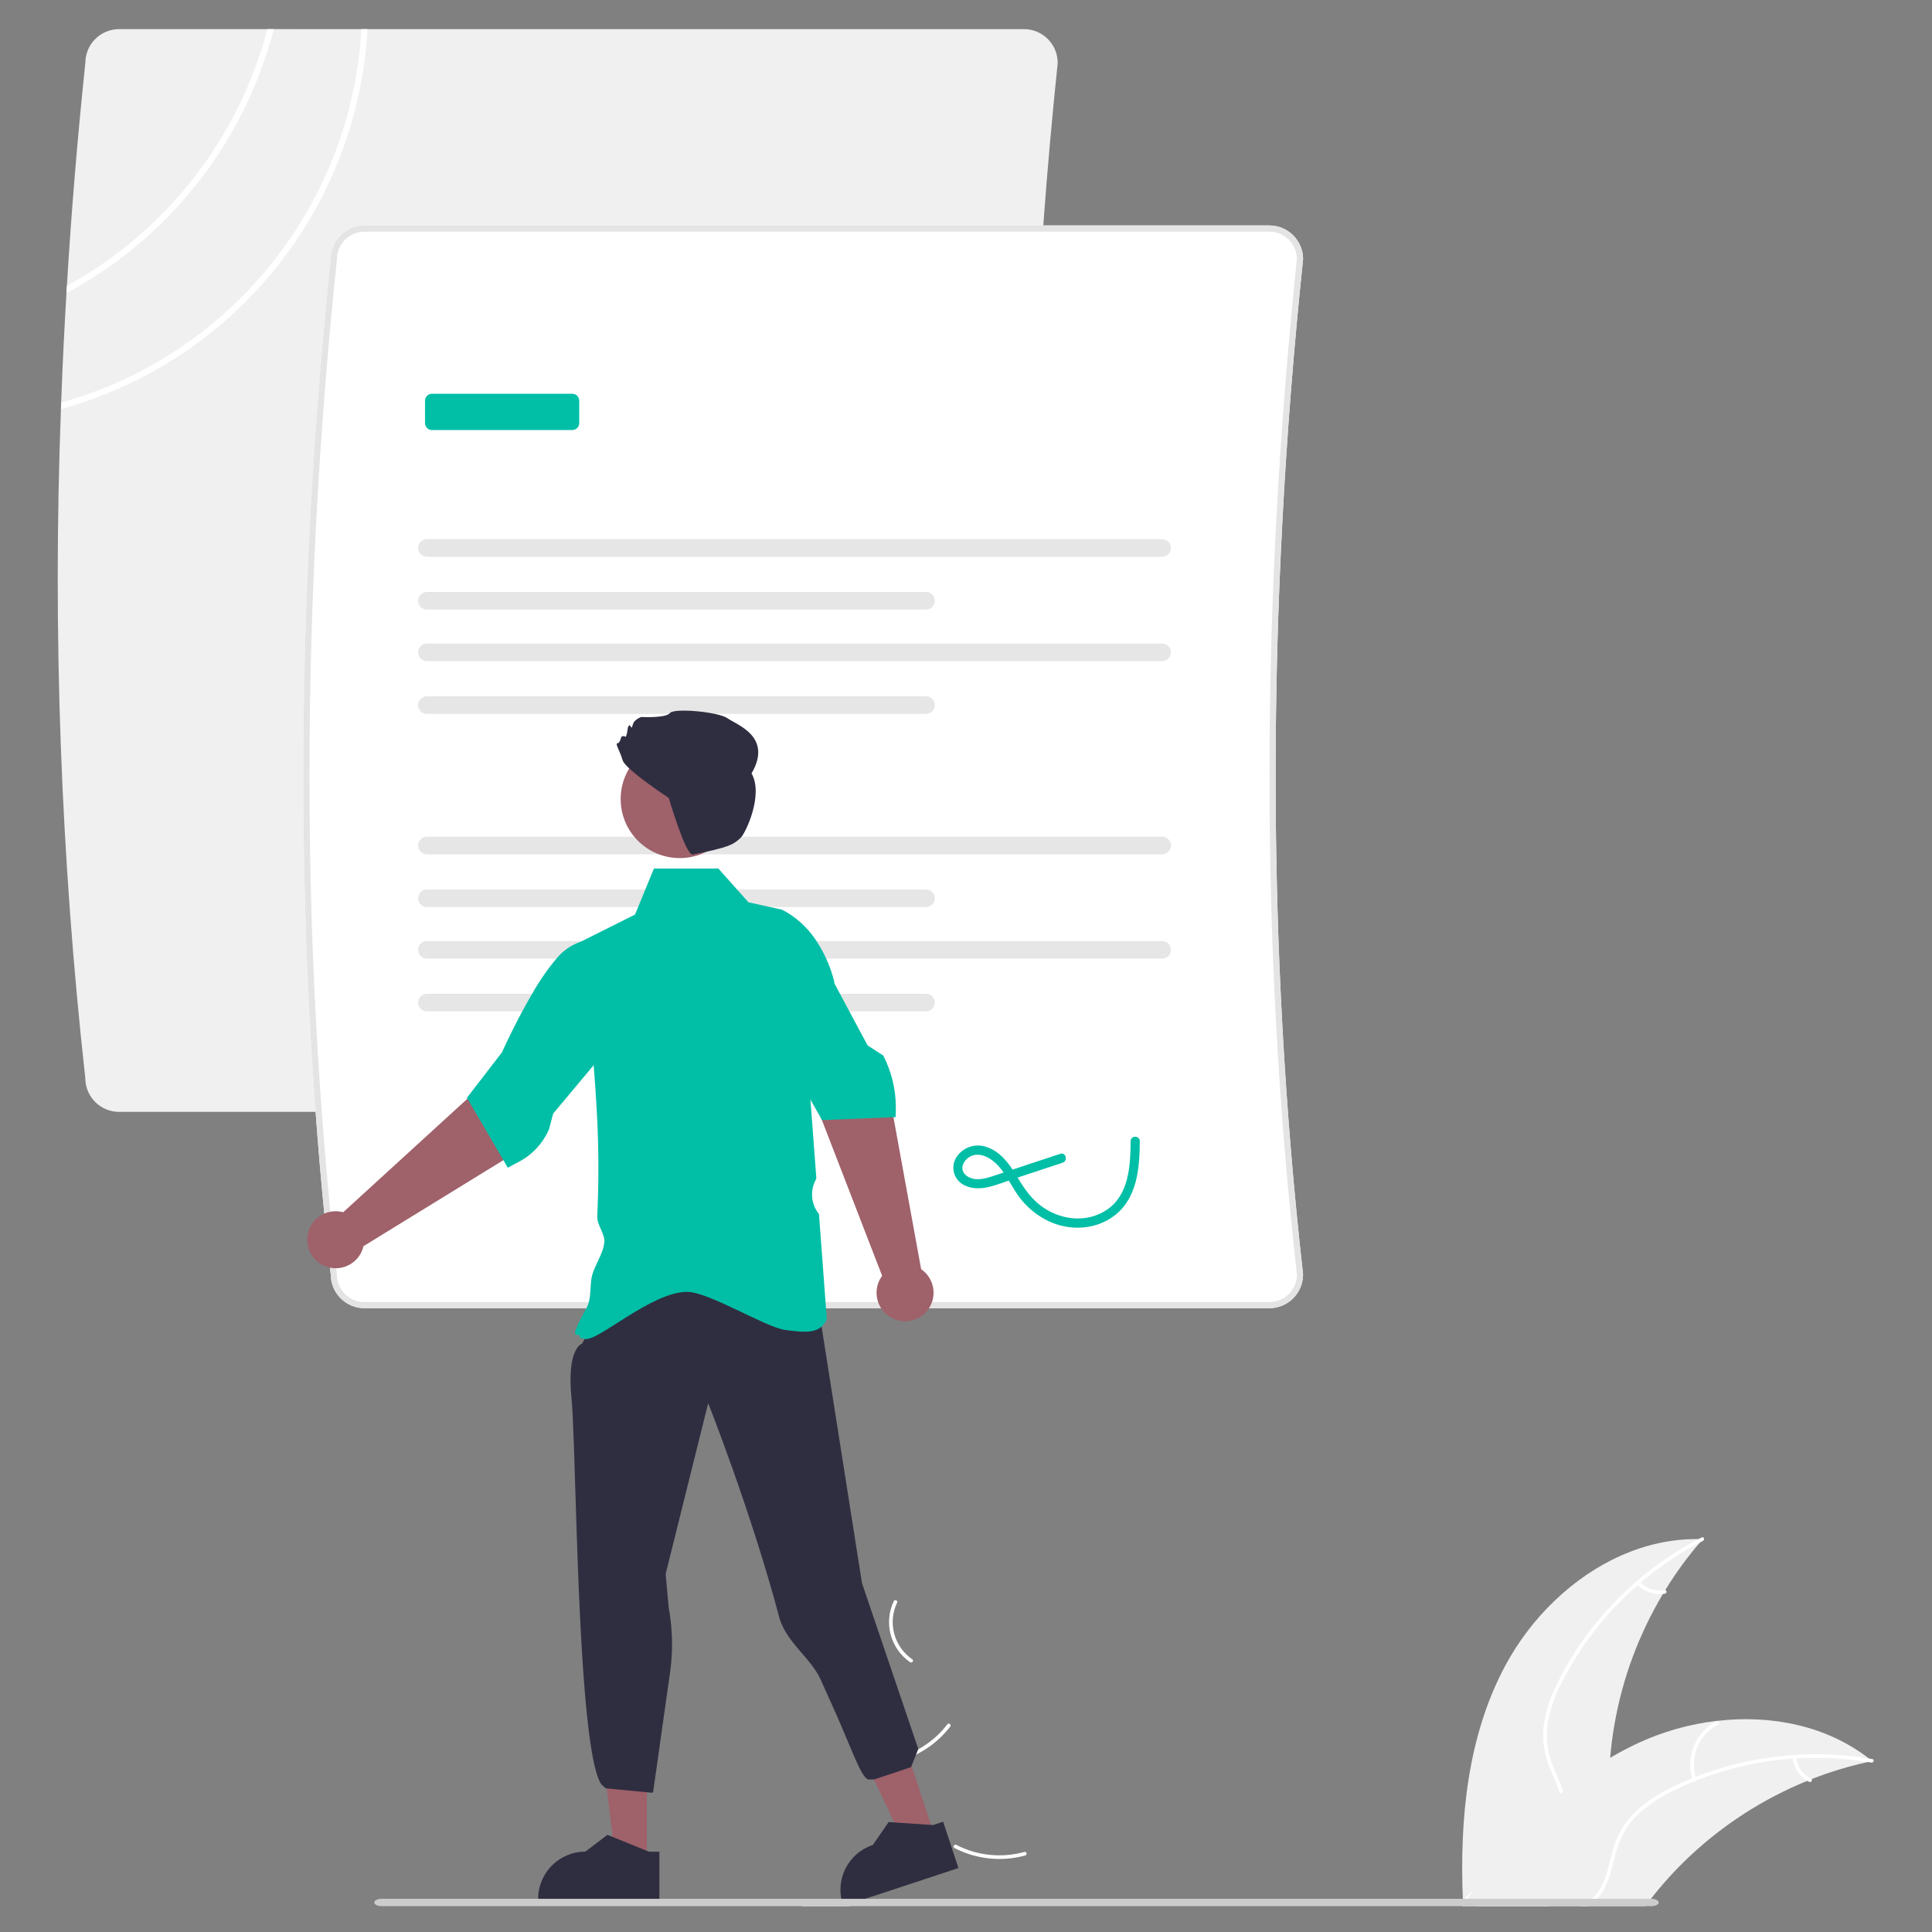 <?xml version="1.0" encoding="UTF-8"?>
<svg id="Layer_1" data-name="Layer 1" xmlns="http://www.w3.org/2000/svg" width="500" height="500" viewBox="0 0 500 500">
  <rect x="0" y="0" width="500" height="500" fill="#808080" stroke="none"/>
  <defs>
    <style>
      .cls-1 {
        fill: #ccc;
      }

      .cls-1, .cls-2, .cls-3, .cls-4, .cls-5, .cls-6, .cls-7, .cls-8 {
        stroke-width: 0px;
      }

      .cls-2 {
        fill: #9f616a;
      }

      .cls-3 {
        fill: #2f2e41;
      }

      .cls-4 {
        fill: #e6e6e6;
      }

      .cls-5 {
        fill: #fff;
      }

      .cls-6 {
        fill: #e4e4e4;
      }

      .cls-7 {
        fill: #00bfa6;
      }

      .cls-8 {
        fill: #f0f0f0;
      }
    </style>
  </defs>
  <path class="cls-8" d="M440.69,398.32c-.25.28-.49.56-.73.85-3.33,3.86-6.33,7.99-8.99,12.34-.21.33-.42.67-.61,1.01-6.28,10.51-10.56,22.09-12.61,34.17-.46,2.73-.81,5.48-1.04,8.24-.17,2.13-.27,4.26-.3,6.39-.13,8.95.67,18.92-5.1,25.76-1.54,1.8-3.43,3.28-5.54,4.35-1.59.82-3.28,1.46-5.02,1.9h-18c-.9-.13-1.81-.28-2.71-.42-.02,0-.05,0-.07,0l-.18.06-1.09.37-.05.02v-.02s0-.06,0-.1c0-.06,0-.12,0-.17h0c0-.17-.02-.32-.02-.48l-.02-.42s0,0,0,0c0-.24-.02-.48-.03-.72-.83-20.72,1.2-42.13,10.98-60.37,3.35-6.25,7.67-11.93,12.8-16.84.03-.03.06-.06.1-.09,10.17-9.7,23.31-16.04,37.19-15.83.36,0,.71,0,1.07.02Z"/>
  <path class="cls-5" d="M440.73,398.77c-15.72,8.06-28.49,20.88-36.51,36.61-1.79,3.36-3.03,6.98-3.69,10.72-.52,3.67-.06,7.41,1.35,10.84,1.25,3.22,2.9,6.37,3.35,9.84.41,3.6-.74,7.2-3.15,9.9-2.89,3.4-6.83,5.57-10.75,7.55-4.36,2.2-8.92,4.42-11.95,8.4-.37.48-1.09-.12-.73-.6,5.27-6.92,14.54-8.43,20.85-14.06,2.95-2.63,5.12-6.16,4.87-10.22-.21-3.56-1.92-6.81-3.21-10.06-1.43-3.32-2.02-6.95-1.72-10.55.47-3.77,1.57-7.43,3.27-10.82,3.69-7.71,8.58-14.79,14.47-20.98,6.69-7.1,14.54-13.01,23.22-17.46.54-.28.86.61.33.88h0Z"/>
  <path class="cls-5" d="M235.51,430.16c-5.08-3.52-6.86-10.2-4.2-15.78.26-.55,1.12-.16.86.38-2.48,5.19-.81,11.42,3.94,14.67.5.34-.1,1.07-.6.73Z"/>
  <path class="cls-5" d="M230.03,455.39c6.03-1.04,11.44-4.3,15.16-9.15.37-.48,1.1.12.73.6-3.88,5.04-9.52,8.43-15.8,9.49-.6.1-.69-.84-.09-.94h0Z"/>
  <path class="cls-5" d="M424.37,409.39c1.65,1.74,4.07,2.54,6.43,2.11.6-.11.68.83.09.94-2.61.45-5.28-.41-7.12-2.32-.19-.17-.22-.46-.07-.66.17-.2.46-.23.66-.07h0Z"/>
  <path class="cls-8" d="M484.52,455.76c-.37.08-.73.16-1.1.25h0c-4.97,1.08-9.85,2.56-14.59,4.43-.37.14-.73.29-1.1.44h0c-11.29,4.6-21.64,11.24-30.51,19.59-.03.03-.06.06-.1.09-.02.02-.04.04-.06.06l-.04.04c-3.52,3.34-6.79,6.94-9.77,10.76,0,0,0,.02-.02.02-.48.62-.96,1.24-1.44,1.87h-47.08l-.05.02v-.02h-.2s0-.02.02-.02c0,0,0,0,0-.02.06-.08.11-.16.16-.23h0s.03-.05.05-.07c.05-.08.1-.14.14-.21.32-.44.63-.9.94-1.34.52-.74,1.04-1.48,1.57-2.21,0,0,0,0,0,0h0s0-.02.02-.03l.02-.02c6.55-9.07,13.92-17.67,22.35-24.88.25-.22.51-.44.78-.65,3.82-3.23,7.9-6.15,12.2-8.71,2.35-1.39,4.77-2.66,7.26-3.83,6.43-2.96,13.28-4.9,20.31-5.73h.02s.03,0,.06,0,.04,0,.06,0c13.98-1.62,28.31,1.23,39.27,9.76.29.22.56.44.83.66Z"/>
  <path class="cls-5" d="M207.45,493.31h.2v.02l.05-.02h12.6c-3.75-.64-7.5-1.14-11.26-.42-.09.02-.17.03-.25.06-.38.07-.76.17-1.14.27-.02,0-.06.02-.08.02-.03,0-.07.03-.1.05-.02,0-.04.01-.06.02h.04Z"/>
  <path class="cls-5" d="M484.29,456.15c-.29-.05-.58-.1-.87-.14h0c-6.12-1-12.34-1.31-18.54-.94-.31.02-.63.04-.94.06-8.6.6-17.05,2.52-25.06,5.71t0,0c-.09.03-.17.06-.25.1-1.87.75-3.71,1.58-5.51,2.47-3.45,1.61-6.62,3.74-9.41,6.33-2.23,2.2-3.92,4.89-4.93,7.85-.1.3-.21.6-.3.9-.07.24-.14.48-.21.72-.94,3.33-1.52,6.83-3.25,9.88-.48.85-1.07,1.63-1.75,2.33-.7.73-1.49,1.37-2.35,1.9h-2c1.09-.47,2.11-1.11,3.01-1.9.7-.6,1.31-1.3,1.82-2.07,1.97-2.97,2.57-6.59,3.49-9.96.15-.55.31-1.08.48-1.61.92-2.91,2.45-5.59,4.5-7.85,2.64-2.73,5.72-4.98,9.12-6.68,2.14-1.13,4.34-2.15,6.6-3.06.29-.13.59-.24.88-.35,14.27-5.55,29.76-7.19,44.87-4.73.29.04.58.1.87.14.6.1.33,1.01-.27.9Z"/>
  <path class="cls-5" d="M438.06,460.61c-1.93-5.87.67-12.27,6.14-15.13.54-.28.99.54.46.82-5.11,2.65-7.52,8.63-5.68,14.08.19.57-.72.79-.91.22h0Z"/>
  <path class="cls-5" d="M247.5,477.46c5.43,2.8,11.73,3.45,17.62,1.82.58-.16.8.75.22.91-6.13,1.69-12.68,1-18.33-1.93-.54-.28-.05-1.08.49-.8h0Z"/>
  <path class="cls-5" d="M464.83,454.78c.27,2.39,1.72,4.48,3.87,5.56.54.27.05,1.07-.49.8-2.36-1.21-3.97-3.51-4.29-6.14-.05-.25.1-.5.35-.57.25-.06.51.09.57.35h0Z"/>
  <path class="cls-8" d="M266.68,139.54c.21-26.28,1.28-52.82,3.21-79.61.03-.53.07-1.06.11-1.59,1.02-13.95,2.26-27.94,3.73-41.99v-.08c0-4.82-3.91-8.73-8.73-8.73H30.82c-4.8,0-8.7,3.89-8.73,8.69-2.03,19.35-3.63,38.6-4.78,57.75-.05.63-.08,1.25-.11,1.87-.57,9.47-1.03,18.92-1.37,28.34-.02.56-.05,1.11-.06,1.67-2.17,57.81-.06,115.71,6.31,173.21.03,4.8,3.93,8.68,8.73,8.68h234.17c4.82,0,8.73-3.91,8.73-8.73v-.09c-1.15-10.22-2.16-20.5-3.03-30.85-.13-1.52-.25-3.03-.37-4.55-.6-7.45-1.13-14.94-1.58-22.45-.1-1.52-.18-3.03-.26-4.55-.85-15.03-1.41-30.19-1.67-45.45-.03-1.52-.06-3.02-.08-4.55-.1-7.45-.12-14.94-.09-22.45,0-1.52,0-3.03.03-4.55Z"/>
  <path class="cls-5" d="M337.24,67.08c0-4.82-3.91-8.73-8.73-8.73H94.33c-4.8,0-8.7,3.89-8.73,8.69-7.91,75.39-9.22,149.44-3.92,220.72.64,8.82,1.39,17.59,2.25,26.32.46,4.68.95,9.34,1.47,13.99.06.6.13,1.21.2,1.81.03,4.8,3.93,8.68,8.73,8.68h234.17c4.82,0,8.73-3.91,8.73-8.73v-.09c-9.47-83.96-9.47-172.3,0-262.58v-.08Z"/>
  <path class="cls-6" d="M337.24,67.08c0-4.82-3.91-8.73-8.73-8.73H94.33c-4.8,0-8.7,3.89-8.73,8.69-7.91,75.39-9.22,149.44-3.92,220.72.64,8.82,1.39,17.59,2.25,26.32.46,4.68.95,9.34,1.47,13.99.06.6.13,1.21.2,1.81.03,4.8,3.93,8.68,8.73,8.68h234.17c4.82,0,8.73-3.91,8.73-8.73v-.09c-9.47-83.96-9.47-172.3,0-262.58v-.08ZM335.65,329.88c-.03,3.93-3.22,7.09-7.14,7.1H94.33c-3.94,0-7.14-3.2-7.14-7.14v-.09c-.06-.51-.11-1.02-.17-1.53-.55-4.86-1.06-9.73-1.53-14.61-.83-8.57-1.57-17.18-2.21-25.84-5.29-71.24-3.99-145.24,3.91-220.6v-.08c0-3.94,3.2-7.14,7.14-7.14h234.17c3.93,0,7.12,3.17,7.14,7.1-9.47,90.35-9.47,178.79,0,262.84Z"/>
  <path id="a974c3de-8d03-408b-a459-3ce6ba461bdb-7523" class="cls-4" d="M110.47,139.54c-1.26,0-2.27,1.03-2.27,2.28,0,1.25,1.02,2.26,2.27,2.27h190.3c1.26,0,2.27-1.03,2.27-2.28,0-1.25-1.02-2.26-2.27-2.27H110.47Z"/>
  <path id="e9133026-9528-4ac3-aa69-83f109aff1e3-7524" class="cls-4" d="M110.47,153.2c-1.26,0-2.27,1.02-2.27,2.28,0,1.25,1.02,2.27,2.27,2.27h129.19c1.26,0,2.27-1.02,2.27-2.28,0-1.25-1.02-2.27-2.27-2.27H110.47Z"/>
  <path id="a406ca83-8296-4426-a4ed-8cd27cbcb96b-7525" class="cls-4" d="M110.47,166.54c-1.26,0-2.27,1.02-2.27,2.28,0,1.25,1.02,2.27,2.27,2.27h190.3c1.26,0,2.27-1.02,2.27-2.28,0-1.25-1.02-2.27-2.27-2.27H110.47Z"/>
  <path id="be321b5a-3e39-41eb-b9b2-711d73db0143-7526" class="cls-4" d="M110.47,180.2c-1.26,0-2.27,1.03-2.27,2.28,0,1.25,1.02,2.26,2.27,2.27h129.19c1.26,0,2.27-1.03,2.27-2.28,0-1.25-1.02-2.26-2.27-2.27H110.47Z"/>
  <path id="a5a7e885-834f-470d-9162-1a1fa51c1163-7527" class="cls-4" d="M110.47,216.54c-1.26,0-2.27,1.03-2.27,2.28,0,1.25,1.02,2.26,2.27,2.27h190.3c1.26,0,2.27-1.03,2.27-2.28,0-1.25-1.02-2.26-2.27-2.27H110.47Z"/>
  <path id="a5fcdb43-4805-483f-9462-6a7e4850dca6-7528" class="cls-4" d="M110.47,230.2c-1.26,0-2.27,1.02-2.27,2.28,0,1.25,1.02,2.27,2.27,2.27h129.19c1.26,0,2.27-1.02,2.27-2.28,0-1.25-1.02-2.27-2.27-2.27H110.47Z"/>
  <path id="b765b6a8-7afa-43c2-95d1-39dcbde99f83-7529" class="cls-4" d="M110.47,243.54c-1.26,0-2.27,1.02-2.27,2.28,0,1.25,1.02,2.27,2.27,2.27h190.3c1.26,0,2.27-1.02,2.27-2.28,0-1.25-1.02-2.27-2.27-2.27H110.47Z"/>
  <path id="e421dd9d-74a5-4920-9c7d-c121b8cd01e8-7530" class="cls-4" d="M110.47,257.19c-1.26,0-2.27,1.03-2.27,2.28,0,1.25,1.02,2.26,2.27,2.27h129.19c1.26,0,2.27-1.03,2.27-2.28,0-1.25-1.02-2.26-2.27-2.27H110.47Z"/>
  <path id="ea3081fc-4e36-4189-92a3-e6d1b5b4a040-7531" class="cls-7" d="M148.12,111.29h-36.35c-.98,0-1.77-.8-1.78-1.78v-5.82c0-.98.8-1.77,1.78-1.78h36.35c.98,0,1.77.8,1.78,1.78v5.82c0,.98-.8,1.77-1.78,1.78Z"/>
  <path class="cls-7" d="M274.39,298.61l-11.13,3.68c-1.86.61-3.71,1.23-5.57,1.84-1.72.57-3.58,1.24-5.42,1-1.27-.17-2.72-.9-3.12-2.21-.37-1.24.42-2.53,1.38-3.26,2.66-2.02,6.02.04,7.9,2.13,2.3,2.56,3.61,5.87,5.77,8.55,1.92,2.4,4.36,4.34,7.13,5.68,5.51,2.6,12.23,2.33,17.15-1.47,5.87-4.53,6.47-12.37,6.5-19.22-.02-.66-.57-1.17-1.23-1.15-.63.02-1.13.52-1.15,1.15-.03,6.2-.38,13.81-6.04,17.69-5.42,3.72-12.54,2.73-17.53-1.23-2.78-2.21-4.49-5.09-6.32-8.07-1.78-2.91-3.99-5.73-7.35-6.86-2.96-1.08-6.28.08-7.93,2.77-1.42,2.39-.63,5.48,1.76,6.9.18.11.38.21.57.29,3.89,1.85,8.34-.32,12.08-1.56l13.17-4.35c1.45-.48.83-2.78-.63-2.3h0Z"/>
  <polygon class="cls-2" points="241.4 473.65 233.6 476.22 219.96 447.33 231.48 443.54 241.4 473.65"/>
  <path class="cls-3" d="M246.97,480.21l-.53-1.61-1.4-4.25-.95-2.89-2.6.86-.54-.04-7.15-.48-.95-.06-1.41-.1-1.46-.1-4.08,5.93h0c-3.08,1-5.63,3.2-7.08,6.1-.09.17-.17.35-.25.52-.2.43-.36.87-.5,1.32-.62,1.95-.73,4.02-.33,6.02.1.5.23.99.39,1.47l.02.08.1.29.57-.19,5.02-1.65,17.57-5.79,3.48-1.15,1.07-.36h0l2.08-.68-1.06-3.23Z"/>
  <polygon class="cls-2" points="167.4 480.44 159.18 480.44 155.27 448.73 167.41 448.74 167.4 480.44"/>
  <path class="cls-3" d="M154.25,341.46l-3.64,6.3s-4,1.09-2.7,14.14c.92,9.22,1.22,50.48,3.55,77.28.97,11.16,2.29,19.81,4.15,22.61l1.15,1.03,11.96,1.14.3-.11,4.39-31.02c.79-5.57.67-11.23-.35-16.76h0l-.79-8.73,11.01-44.21s11.21,28.34,18.36,55.33c1.72,6.5,8.25,10.63,10.73,16.2.83,1.87,1.65,3.68,2.44,5.41,5.24,11.44,7.86,19.76,9.85,20.45h1.59l9.53-3.18,1.87-4.71-14.57-42.92-10.91-69.3c-20.8-11.18-40.3-12.43-57.91,1.02Z"/>
  <path class="cls-7" d="M213.82,248.09c-.72-1.58-1.56-3.1-2.52-4.55-2.2-3.43-5.26-6.22-8.87-8.1l-3.13-.69-5.6-1.24-2.95-3.31-4.84-5.42h-16.67l-2.23,5.42-1.87,4.55-.8,1.94-14.27,7.14s0,0-.02,0c.19,1.43.38,2.85.56,4.26.4,3.07.79,6.11,1.14,9.11.18,1.52.36,3.04.52,4.55.53,4.73.99,9.38,1.37,13.95.34,4.08.61,8.1.82,12.07.5,9,.53,18.02.11,27.03-.11,2.12,1.99,4.53,1.83,6.6-.28,3.38-2.89,6.38-3.35,9.61-.29,1.98-.16,4.1-.66,5.97-.14.55-.35,1.08-.62,1.57,0,0,0,0,0,.02-5.72,10.21-1.23,5.33-1.76,7.63l.25.06c.12.03.48.13,1.07.26,3.36.8,17.2-12.19,26.5-12.19,5.58,0,20.35,9.18,25.3,9.84,3.91.52,7.41,1,9.49-.83.6-.53,1.06-1.21,1.34-1.97l.02-.07v-.07s-.21-2.66-.21-2.66l-.12-1.59-1.7-22.78c-1.94-2.4-2.34-5.69-1.03-8.49l.35-.74-1.29-17.21-.24-3.21-.09-1.09h0s-.62-8.32-.62-8.32l1.49-4.54h0s2.91-8.85,2.91-8.85l1.49-4.55.94-2.86.06-.19c-.5-2.08-1.2-4.11-2.1-6.06Z"/>
  <path class="cls-2" d="M228.3,330.18l-16-41.36-7.43-15.1,14.29-7.9,11.51,20.28,7.72,42.37c3.36,2.3,4.23,6.88,1.93,10.25s-6.88,4.23-10.25,1.93-4.23-6.88-1.93-10.25c.05-.08.11-.16.16-.23h0Z"/>
  <path class="cls-7" d="M228.63,273.2l-4.1-2.65-4.71-8.8-2.43-4.55-1.53-2.86-.65-1.22-7.36-5.02-4.97-3.4-4.05,3.4-1.93,1.62,1.89,7.49,1.14,4.55,2.49,9.87,7.31,12.93,1.82,3.21,1.04,1.85v.02s.15.25.15.25l18.47-.77.58-.02.03-1.32.02-.48c0-.24,0-.48,0-.71,0-4.65-1.11-9.23-3.23-13.37Z"/>
  <path class="cls-2" d="M88.82,313.73l32.74-29.92,11.38-12.4,12.54,10.46-14.72,18.08-36.69,22.56c-.92,3.97-4.88,6.44-8.85,5.52s-6.44-4.88-5.52-8.85c.92-3.97,4.88-6.44,8.85-5.52.09.02.18.04.28.07h0Z"/>
  <path class="cls-7" d="M156.4,261.74l-.06-4.55-.12-9.11-.05-3.53-.13-.1c-.74-.48-1.58-.8-2.45-.92-.77-.13-1.56-.13-2.33,0-.41.06-.81.16-1.2.28t-.02,0c-2.35.84-4.43,2.32-6.01,4.25h0c-2.38,2.84-4.49,5.89-6.3,9.11-.9,1.52-1.75,3.06-2.56,4.55-3.03,5.64-5.22,10.53-5.26,10.62l-9.07,11.77.13.21,1.99,3.41,7.3,12.49,1.16,1.98,2.96-1.58c3.45-1.84,6.17-4.8,7.72-8.4l1.06-4.03.39-.46,10.1-12.07,2.89-3.46-.13-10.49Z"/>
  <circle class="cls-2" cx="175.91" cy="206.79" r="15.28"/>
  <path class="cls-3" d="M161.14,196.77c-.68-2.38-2.04-4.41-1.36-4.41s1.02-1.7,1.02-1.7c0,0,.68-.34,1.02,0s.68-2.38.68-2.38c0,0,.34-1.02.68-.34s.34.34.68-.68,2.04-1.7,2.04-1.7c0,0,6.45.34,7.47-1.02s12.56-.34,14.94,1.36,11.74,4.73,6.19,14.26c3.18,5.56-1.57,15.47-2.79,16.64-1.94,1.86-3.28,2.53-12.44,4.35-1.79.36-6.2-14.65-6.2-14.65,0,0-11.24-7.37-11.92-9.74Z"/>
  <path class="cls-3" d="M167.9,479.2l-.49-.2-8.84-3.6-1.36-.55-5.73,4.35h0c-6.74,0-12.21,5.47-12.21,12.22v.4h31.38v-12.61h-2.74Z"/>
  <path class="cls-1" d="M429.29,492.36c0,.52-.86.95-1.92.95H98.79c-1.07,0-1.93-.42-1.93-.95s.86-.95,1.93-.95h328.57c1.06,0,1.92.42,1.92.94Z"/>
  <path class="cls-5" d="M93.52,7.54c-2.56,45.52-33.78,84.36-77.68,96.65-.02.56-.05,1.11-.06,1.67C60.6,93.53,92.53,53.95,95.11,7.54h-1.59Z"/>
  <path class="cls-5" d="M69.21,7.54c-7.46,28.33-26.22,52.35-51.89,66.44-.05.63-.08,1.25-.11,1.87,26.62-14.3,46.06-39.06,53.65-68.32h-1.64Z"/>
</svg>
